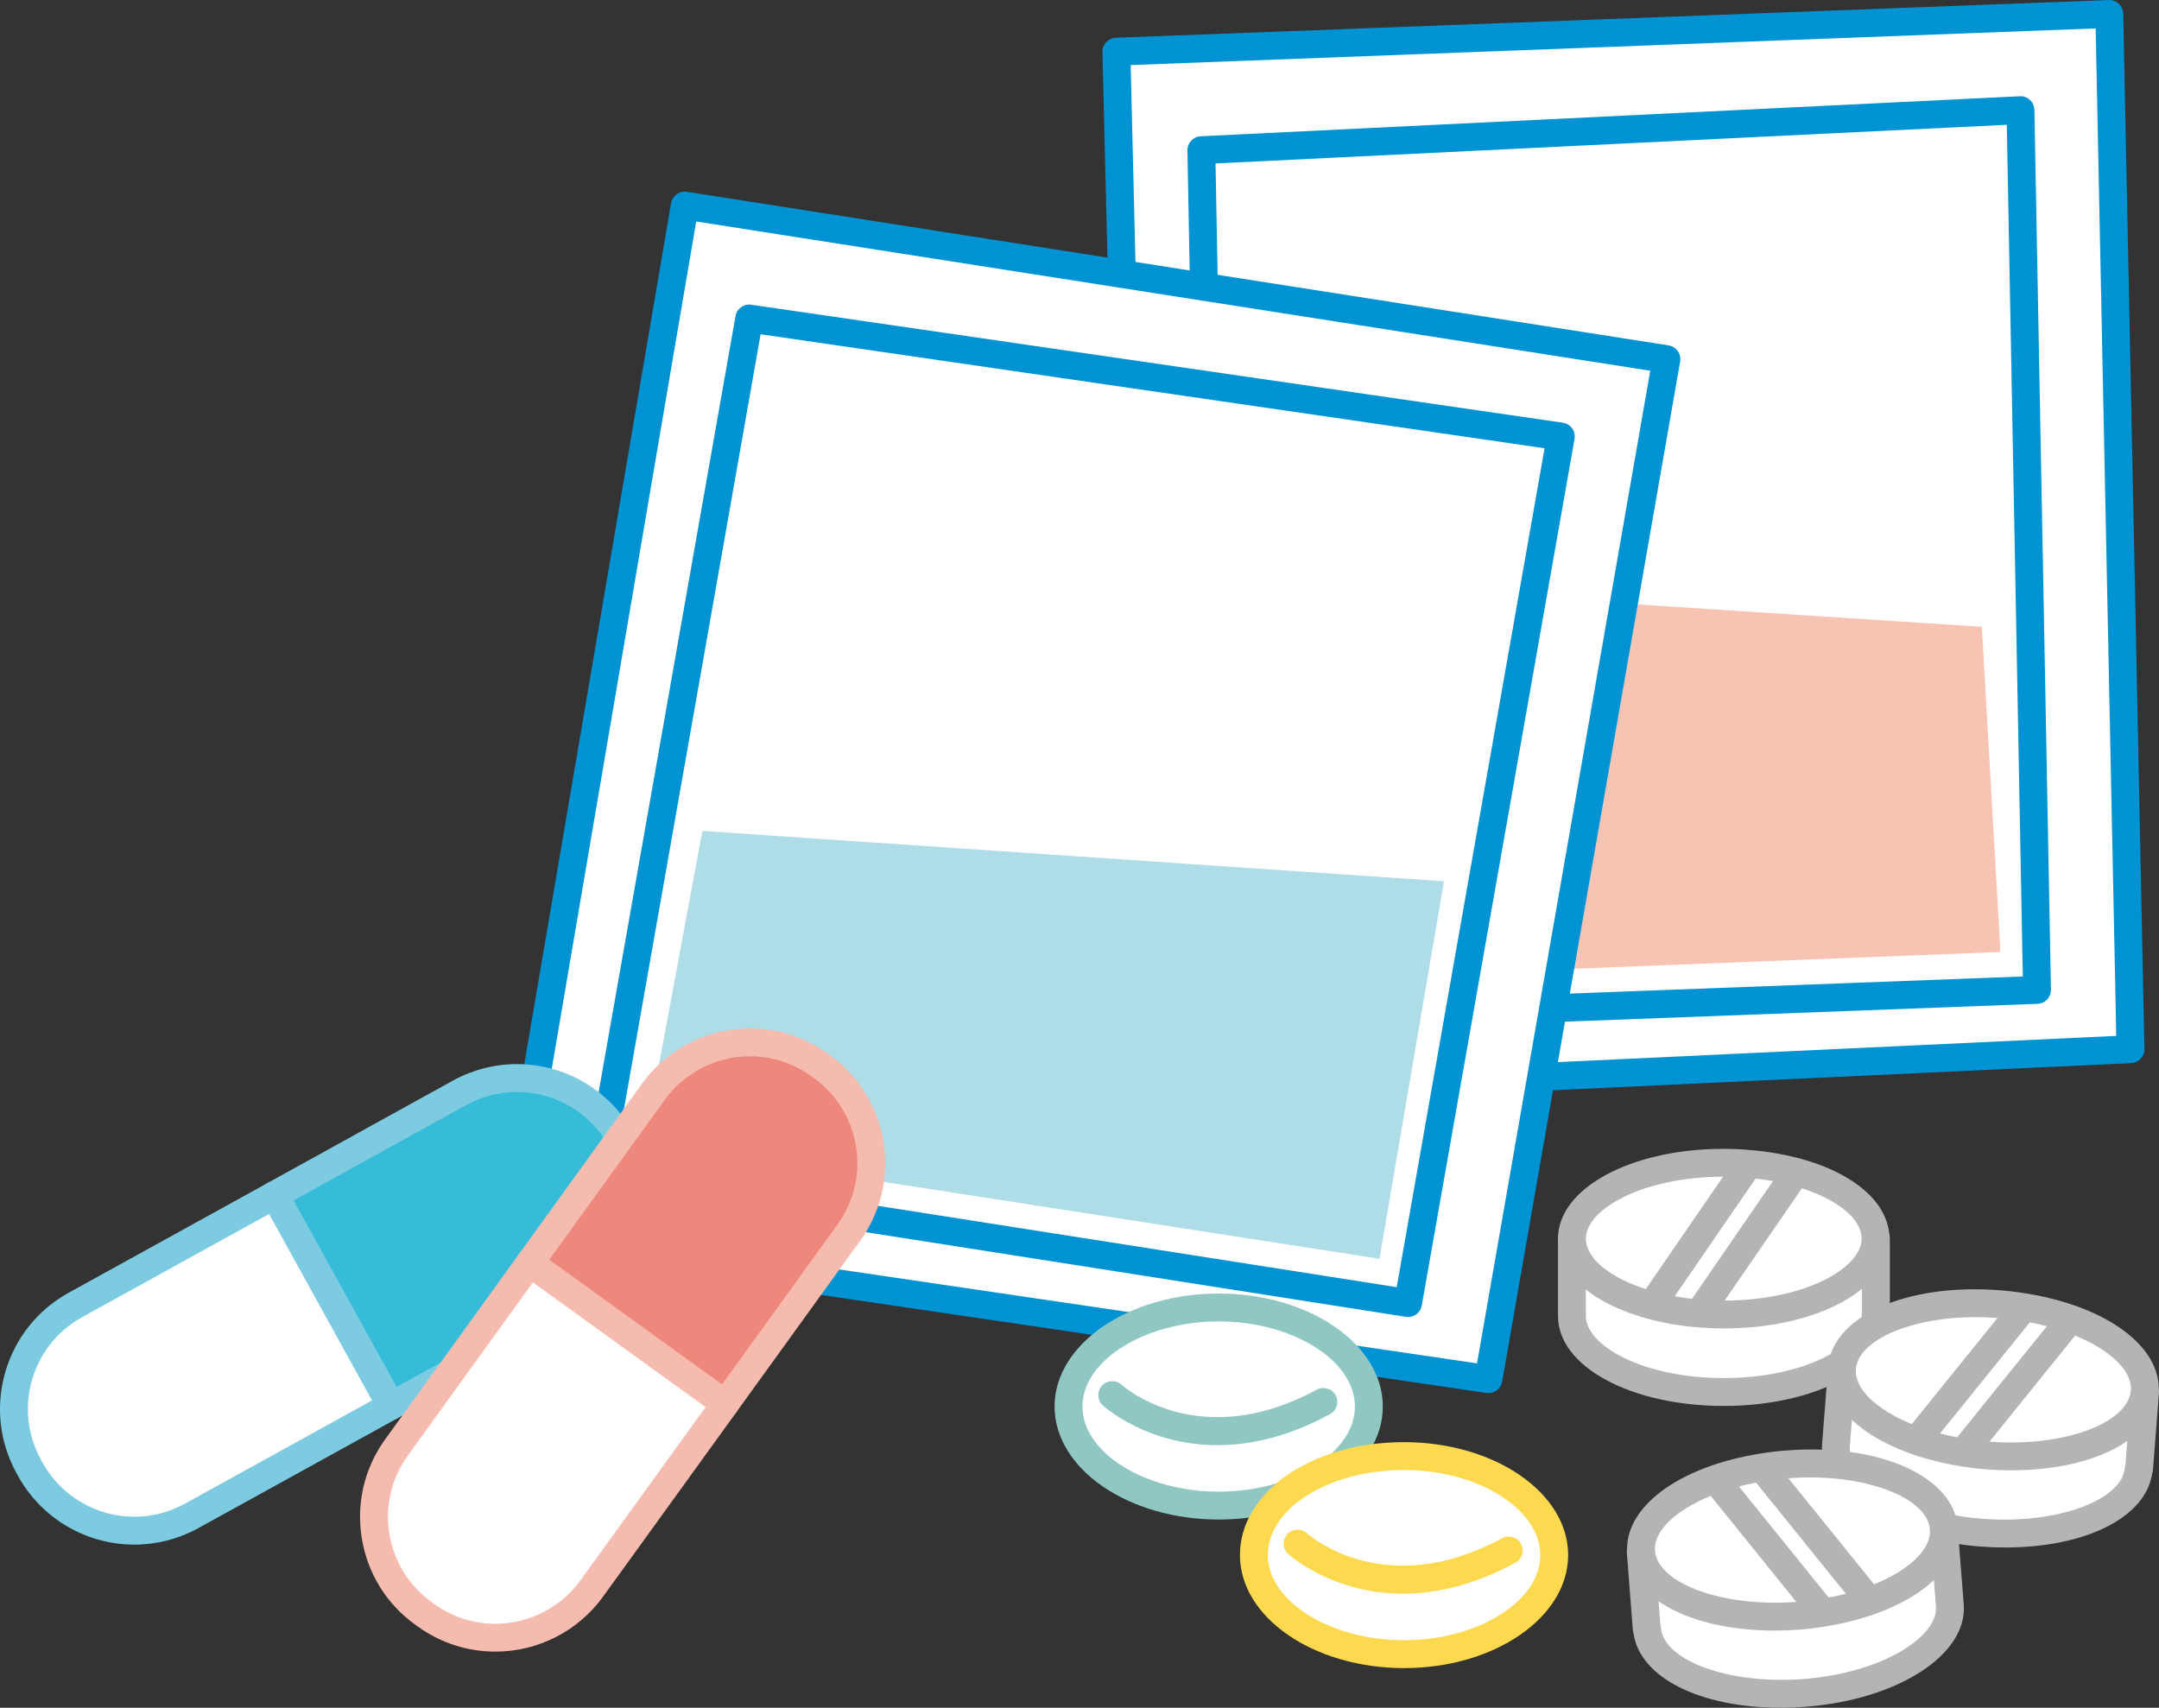 <?xml version="1.0" encoding="utf-8"?>
<!-- Generator: Adobe Illustrator 16.0.0, SVG Export Plug-In . SVG Version: 6.00 Build 0)  -->
<!DOCTYPE svg PUBLIC "-//W3C//DTD SVG 1.1//EN" "http://www.w3.org/Graphics/SVG/1.1/DTD/svg11.dtd">
<svg version="1.1" id="レイヤー_1" xmlns="http://www.w3.org/2000/svg" xmlns:xlink="http://www.w3.org/1999/xlink" x="0px"
	 y="0px" width="137.797px" height="109.009px" viewBox="0 0 137.797 109.009" style="enable-background:new 0 0 137.797 109.009;"
	 xml:space="preserve">
<rect x="0" y="0" width="137.797" height="109.009" fill="#333333" stroke="none"/>
<style type="text/css">
<![CDATA[
	.st0{fill:#7CCBE1;}
	.st1{fill:#AEDCE7;}
	.st2{fill:#B4B4B5;}
	.st3{fill:#EE887C;}
	.st4{fill:#F5BBAE;}
	.st5{fill:#F7C3B3;}
	.st6{fill:#90C7C2;}
	.st7{fill:#FDD94F;}
	.st8{fill:#FFFFFF;}
	.st9{fill:#36BBD8;}
	.st10{fill:#0093D4;}
]]>
</style>
<g>
	<g>
		<g>
			<polygon class="st8" points="71.251,3.3 72.877,69.936 135.977,66.971 134.625,0.892 			"/>
			<path class="st10" d="M72.877,70.825c-0.224,0-0.441-0.084-0.605-0.237c-0.176-0.163-0.277-0.392-0.284-0.632L70.362,3.321
				c-0.012-0.487,0.369-0.893,0.855-0.911l63.375-2.407c0.234-0.021,0.469,0.079,0.643,0.242s0.274,0.389,0.279,0.628l1.352,66.082
				c0.01,0.481-0.366,0.882-0.848,0.905l-63.099,2.963C72.906,70.825,72.891,70.825,72.877,70.825z M72.163,4.154l1.582,64.85
				l61.324-2.881l-1.314-64.309L72.163,4.154z"/>
		</g>
		<g>
			<polygon class="st8" points="76.676,9.586 77.71,65.163 130.01,63.188 128.954,7.032 			"/>
			<path class="st10" d="M77.71,66.051c-0.228,0-0.444-0.086-0.611-0.244c-0.174-0.164-0.272-0.391-0.278-0.629L75.787,9.604
				c-0.009-0.48,0.365-0.882,0.845-0.905l52.279-2.555c0.229-0.021,0.477,0.075,0.652,0.24c0.175,0.163,0.275,0.393,0.281,0.633
				L130.9,63.17c0.009,0.484-0.372,0.888-0.856,0.906l-52.3,1.975C77.733,66.051,77.721,66.051,77.71,66.051z M77.581,10.433
				l1.003,53.806l50.521-1.908l-1.022-54.366L77.581,10.433z"/>
		</g>
		<polygon class="st5" points="80.828,37.044 80.216,62.631 127.675,60.766 126.489,40.01 		"/>
	</g>
	<g>
		<g>
			<g>
				<g>
					<polygon class="st8" points="43.705,13.122 32.506,78.827 94.999,88.034 106.358,22.926 					"/>
					<path class="st10" d="M95,88.924c-0.044,0-0.087-0.004-0.133-0.008l-62.491-9.209c-0.237-0.035-0.45-0.166-0.591-0.357
						c-0.14-0.195-0.197-0.438-0.156-0.672l11.199-65.706c0.082-0.479,0.534-0.8,1.014-0.729l62.653,9.803
						c0.237,0.038,0.447,0.167,0.586,0.362c0.139,0.193,0.194,0.435,0.152,0.671L95.875,88.186
						C95.799,88.618,95.424,88.924,95,88.924z M33.535,78.081l60.736,8.947l11.056-63.363l-60.892-9.528L33.535,78.081z"/>
				</g>
				<g>
					<polygon class="st8" points="47.819,20.331 38.166,75.071 89.869,83.177 99.619,27.862 					"/>
					<path class="st10" d="M89.871,84.067c-0.048,0-0.093-0.004-0.14-0.011L38.028,75.95c-0.234-0.037-0.445-0.166-0.585-0.361
						c-0.139-0.195-0.194-0.438-0.152-0.672l9.653-54.739c0.082-0.473,0.525-0.803,1.003-0.726l51.8,7.531
						c0.237,0.034,0.451,0.165,0.593,0.359c0.141,0.194,0.196,0.439,0.154,0.675l-9.75,55.313
						C90.668,83.762,90.294,84.067,89.871,84.067z M39.201,74.333l49.943,7.83l9.438-53.55l-50.037-7.276L39.201,74.333z"/>
				</g>
				<polygon class="st1" points="44.829,53.04 41.111,73.069 88.043,80.35 92.161,56.252 				"/>
			</g>
		</g>
	</g>
	<g>
		<g>
			<g>
				<g>
					<path class="st8" d="M17.532,76.276L4.807,83.301c-3.67,2.023-4.997,6.637-2.975,10.304l0.103,0.187
						c2.023,3.662,6.638,4.994,10.303,2.968l12.725-7.022L17.532,76.276z"/>
					<path class="st0" d="M8.578,98.596L8.578,98.596c-3.087,0-5.931-1.678-7.422-4.373L1.051,94.03
						c-2.254-4.088-0.764-9.253,3.326-11.508l12.725-7.023c0.431-0.242,0.973-0.084,1.209,0.35l7.431,13.46
						c0.114,0.206,0.141,0.45,0.076,0.675c-0.066,0.229-0.219,0.42-0.426,0.532l-12.725,7.022C11.416,98.231,10,98.596,8.578,98.596
						z M17.183,77.485L5.237,84.079c-3.23,1.783-4.408,5.863-2.625,9.096l0.104,0.191c1.174,2.127,3.422,3.451,5.861,3.451l0,0
						c1.123,0,2.239-0.289,3.229-0.836l11.947-6.593L17.183,77.485z"/>
				</g>
			</g>
			<g>
				<path class="st9" d="M36.766,83.223c3.666-2.023,4.996-6.637,2.974-10.303l-0.104-0.188C37.614,69.065,33,67.737,29.333,69.76
					l-11.801,6.516l7.431,13.461L36.766,83.223z"/>
				<path class="st0" d="M24.963,90.626c-0.313,0-0.617-0.165-0.779-0.46l-7.431-13.461c-0.237-0.43-0.081-0.971,0.349-1.207
					l11.8-6.518c1.254-0.691,2.668-1.057,4.091-1.057c3.089,0,5.933,1.678,7.423,4.379l0.103,0.184
					c1.095,1.984,1.352,4.272,0.723,6.448c-0.627,2.175-2.063,3.974-4.045,5.065l-11.804,6.515
					C25.256,90.592,25.109,90.626,24.963,90.626z M18.741,76.625l6.571,11.902l11.023-6.084c1.566-0.863,2.7-2.284,3.196-4.004
					c0.495-1.717,0.293-3.525-0.57-5.09l-0.103-0.186c-1.178-2.137-3.426-3.462-5.866-3.462c-1.123,0-2.24,0.29-3.23,0.835
					L18.741,76.625z"/>
			</g>
		</g>
		<g>
			<g>
				<g>
					<path class="st8" d="M33.816,80.606l-8.509,11.781c-2.453,3.396-1.688,8.137,1.706,10.59l0.17,0.123
						c3.395,2.453,8.138,1.689,10.587-1.707l8.513-11.781L33.816,80.606z"/>
					<path class="st4" d="M31.618,105.426L31.618,105.426c-1.789,0-3.503-0.557-4.956-1.605l-0.171-0.123
						c-1.834-1.324-3.042-3.287-3.401-5.521c-0.36-2.234,0.171-4.475,1.497-6.309l8.509-11.783c0.138-0.191,0.347-0.318,0.579-0.355
						c0.232-0.041,0.472,0.019,0.662,0.156l12.468,9.006c0.19,0.137,0.32,0.346,0.357,0.58c0.036,0.232-0.02,0.471-0.158,0.662
						l-8.513,11.781C36.905,104.114,34.334,105.426,31.618,105.426z M34.016,81.848L26.028,92.91
						c-2.162,2.991-1.486,7.184,1.507,9.347l0.17,0.123c1.148,0.83,2.5,1.268,3.913,1.268l0,0c2.147,0,4.178-1.037,5.432-2.775
						l7.991-11.06L34.016,81.848z"/>
				</g>
			</g>
			<g>
				<path class="st3" d="M54.177,78.68c2.453-3.395,1.688-8.129-1.706-10.584l-0.174-0.125c-3.394-2.451-8.134-1.688-10.587,1.707
					l-7.895,10.928l12.467,9.006L54.177,78.68z"/>
				<path class="st4" d="M46.283,90.501c-0.186,0-0.368-0.06-0.521-0.169l-12.468-9.006c-0.19-0.137-0.319-0.346-0.357-0.58
					c-0.036-0.232,0.021-0.471,0.158-0.662l7.895-10.928c1.588-2.199,4.159-3.512,6.874-3.512c1.789,0,3.502,0.555,4.955,1.605
					l0.168,0.121c3.792,2.742,4.646,8.047,1.911,11.83l-7.895,10.932c-0.138,0.19-0.346,0.32-0.579,0.356
					C46.377,90.499,46.331,90.501,46.283,90.501z M35.058,80.407l11.024,7.963l7.374-10.21c2.16-2.989,1.484-7.181-1.506-9.343
					l-0.168-0.119c-1.154-0.836-2.507-1.273-3.919-1.273c-2.146,0-4.178,1.037-5.433,2.775L35.058,80.407z"/>
			</g>
		</g>
	</g>
	<g>
		<g>
			<g>
				<ellipse class="st8" cx="77.782" cy="89.782" rx="9.585" ry="6.324"/>
				<path class="st6" d="M77.783,96.995c-5.775,0-10.476-3.236-10.476-7.213s4.7-7.213,10.476-7.213
					c5.774,0,10.474,3.236,10.474,7.213S83.557,96.995,77.783,96.995z M77.783,84.348c-4.714,0-8.696,2.488-8.696,5.434
					c0,2.947,3.982,5.434,8.696,5.434c4.712,0,8.694-2.486,8.694-5.434C86.477,86.836,82.495,84.348,77.783,84.348z"/>
			</g>
			<path class="st6" d="M77.708,92.249c-4.449,0-7.158-2.393-7.321-2.541c-0.363-0.328-0.39-0.888-0.062-1.252
				c0.329-0.363,0.891-0.393,1.256-0.066c0.2,0.178,5.015,4.355,12.459,0.316c0.425-0.231,0.969-0.074,1.205,0.357
				c0.234,0.431,0.075,0.971-0.358,1.206C82.177,91.739,79.757,92.249,77.708,92.249z"/>
		</g>
		<g>
			<g>
				<ellipse class="st8" cx="89.612" cy="99.264" rx="9.583" ry="6.324"/>
				<path class="st7" d="M89.611,106.478c-5.774,0-10.472-3.237-10.472-7.214c0-4.043,4.601-7.209,10.472-7.209
					c5.775,0,10.475,3.234,10.475,7.209C100.085,103.241,95.386,106.478,89.611,106.478z M89.611,93.834
					c-4.792,0-8.692,2.436-8.692,5.43c0,2.947,3.98,5.436,8.692,5.436c4.714,0,8.696-2.488,8.696-5.436
					C98.307,96.322,94.325,93.834,89.611,93.834z"/>
			</g>
			<path class="st7" d="M89.536,101.727c-4.446,0-7.157-2.39-7.318-2.537c-0.363-0.329-0.389-0.889-0.062-1.254
				c0.326-0.361,0.888-0.395,1.257-0.066c0.199,0.178,5.008,4.352,12.458,0.318c0.426-0.231,0.969-0.076,1.205,0.357
				c0.234,0.434,0.074,0.971-0.357,1.205C94.006,101.221,91.586,101.727,89.536,101.727z"/>
		</g>
	</g>
	<g>
		<g>
			<g>
				<path class="st8" d="M110.063,79.067h-0.073h-9.662v4.939c0,2.678,4.336,4.846,9.687,4.846c5.354,0,9.691-2.168,9.691-4.846
					h0.022v-4.939H110.063z"/>
				<path class="st2" d="M110.014,89.743c-5.932,0-10.576-2.52-10.576-5.736v-4.939c0-0.492,0.397-0.891,0.89-0.891h19.4
					c0.491,0,0.89,0.398,0.89,0.891v4.939c0,0.08-0.012,0.156-0.032,0.232C120.369,87.342,115.803,89.743,110.014,89.743z
					 M101.217,79.956v4.051c0,1.869,3.612,3.957,8.797,3.957c5.187,0,8.802-2.088,8.802-3.957c0-0.069,0.007-0.136,0.022-0.201
					v-3.85H101.217z"/>
			</g>
			<g>
				<path class="st8" d="M111.616,74.292l-6.207,9.031L111.616,74.292c-0.521-0.045-1.052-0.07-1.602-0.07
					c-5.351,0-9.687,2.17-9.687,4.846c0,2.4,3.506,4.391,8.102,4.773l6.192-9.006l-6.192,9.006c0.518,0.039,1.047,0.068,1.585,0.068
					c5.354,0,9.691-2.166,9.691-4.842C119.706,76.663,116.203,74.676,111.616,74.292z"/>
				<path class="st2" d="M110.014,84.797c-0.561,0-1.113-0.029-1.652-0.07c-0.003,0-0.007,0-0.007,0
					c-1.114-0.092-2.184-0.277-3.18-0.547c-3.593-0.973-5.737-2.885-5.737-5.113c0-3.215,4.645-5.735,10.576-5.735
					c0.573,0,1.129,0.028,1.675,0.075c0,0,0,0,0.002,0c5.241,0.438,8.903,2.766,8.903,5.66
					C120.594,82.282,115.947,84.797,110.014,84.797z M115.002,75.852l-4.927,7.166c5.154-0.014,8.74-2.09,8.74-3.951
					C118.816,77.797,117.29,76.588,115.002,75.852z M106.887,82.743c0.361,0.066,0.729,0.12,1.106,0.162l5.166-7.514
					c-0.36-0.064-0.729-0.119-1.108-0.162L106.887,82.743z M109.974,75.111c-5.163,0.011-8.757,2.089-8.757,3.956
					c0,1.232,1.48,2.465,3.825,3.219L109.974,75.111z"/>
			</g>
		</g>
		<g>
			<g>
				<path class="st8" d="M127.273,88.077H127.2l-9.636-0.748l-0.384,4.928c-0.204,2.668,3.953,5.163,9.288,5.577
					c5.337,0.411,9.827-1.415,10.033-4.081l0.025-0.002l0.38-4.928L127.273,88.077z"/>
				<path class="st2" d="M127.959,98.78L127.959,98.78c-0.51,0-1.031-0.02-1.56-0.061c-5.914-0.457-10.353-3.328-10.105-6.531
					l0.384-4.928c0.037-0.49,0.473-0.89,0.956-0.816l19.343,1.494c0.488,0.036,0.854,0.465,0.817,0.953l-0.381,4.926
					c-0.005,0.087-0.024,0.168-0.053,0.242C136.948,96.852,133.139,98.78,127.959,98.78z M118.383,88.285l-0.317,4.04
					c-0.142,1.863,3.302,4.221,8.472,4.622c4.768,0.366,8.917-1.193,9.077-3.262c0.006-0.073,0.02-0.146,0.042-0.212l0.295-3.832
					L118.383,88.285z"/>
			</g>
			<g>
				<path class="st8" d="M129.187,83.44l-6.886,8.523L129.187,83.44c-0.517-0.084-1.044-0.15-1.59-0.193
					c-5.337-0.414-9.828,1.414-10.033,4.082c-0.188,2.397,3.157,4.65,7.713,5.387l6.865-8.502l-6.865,8.502
					c0.509,0.08,1.033,0.152,1.571,0.189c5.338,0.415,9.83-1.413,10.036-4.082C137.069,86.43,133.734,84.174,129.187,83.44z"/>
				<path class="st2" d="M128.345,93.854L128.345,93.854c-0.512,0-1.035-0.02-1.566-0.062c-0.558-0.037-1.108-0.113-1.641-0.197
					c-0.003,0-0.003,0-0.005-0.002c-5.204-0.84-8.683-3.443-8.455-6.332c0.247-3.201,4.918-5.372,10.989-4.899
					c0.57,0.046,1.123,0.114,1.663,0.204c5.193,0.836,8.662,3.439,8.44,6.326C137.545,91.813,133.668,93.854,128.345,93.854z
					 M126.977,92.024c4.823,0.361,8.86-1.208,9.022-3.27c0.097-1.267-1.332-2.59-3.556-3.502L126.977,92.024z M123.821,91.5
					c0.353,0.092,0.72,0.176,1.092,0.246l5.729-7.091c-0.353-0.093-0.718-0.175-1.091-0.247L123.821,91.5z M126.101,84.077
					c-4.146,0-7.507,1.459-7.65,3.32c-0.1,1.27,1.335,2.594,3.565,3.506l5.47-6.771C127.02,84.094,126.555,84.077,126.101,84.077z"
					/>
			</g>
		</g>
		<g>
			<g>
				<path class="st8" d="M114.355,98.305h0.073l9.636-0.747l0.384,4.927c0.205,2.668-3.953,5.164-9.288,5.578
					c-5.337,0.411-9.828-1.416-10.032-4.082l-0.026-0.002l-0.381-4.927L114.355,98.305z"/>
				<path class="st2" d="M113.667,109.009c-5.186,0-8.997-1.933-9.402-4.729c-0.027-0.074-0.045-0.15-0.05-0.232l-0.381-4.928
					c-0.038-0.488,0.328-0.916,0.816-0.953l19.343-1.494c0.488-0.072,0.919,0.326,0.956,0.816l0.385,4.928
					c0.246,3.205-4.192,6.075-10.104,6.531C114.7,108.989,114.179,109.009,113.667,109.009z M105.973,103.708
					c0.021,0.066,0.034,0.134,0.04,0.206c0.16,2.068,4.293,3.623,9.079,3.262c5.168-0.402,8.611-2.76,8.47-4.623l-0.316-4.039
					l-17.569,1.356L105.973,103.708z"/>
			</g>
			<g>
				<path class="st8" d="M112.441,93.67l6.886,8.523L112.441,93.67c0.516-0.085,1.045-0.151,1.59-0.195
					c5.337-0.412,9.828,1.414,10.033,4.083c0.188,2.397-3.157,4.651-7.712,5.386l-6.866-8.502l6.866,8.502
					c-0.51,0.082-1.034,0.154-1.573,0.191c-5.336,0.414-9.829-1.414-10.035-4.083C104.559,96.659,107.895,94.404,112.441,93.67z"/>
				<path class="st2" d="M113.284,104.083c-5.324,0-9.201-2.042-9.427-4.962c-0.222-2.889,3.247-5.492,8.44-6.328
					c0.54-0.089,1.093-0.158,1.663-0.203c6.089-0.481,10.742,1.699,10.989,4.9c0.228,2.887-3.25,5.492-8.455,6.33
					c-0.003,0-0.003,0.002-0.003,0.002c-0.533,0.086-1.083,0.16-1.649,0.201C114.318,104.063,113.794,104.083,113.284,104.083z
					 M109.184,95.483c-2.224,0.912-3.651,2.234-3.555,3.502c0.161,2.061,4.244,3.625,9.021,3.268L109.184,95.483z M110.987,94.885
					l5.729,7.091c0.373-0.071,0.739-0.155,1.093-0.247l-5.729-7.09C111.705,94.709,111.34,94.793,110.987,94.885z M114.142,94.36
					l5.471,6.771c2.23-0.912,3.664-2.234,3.564-3.504C123.017,95.563,118.901,93.991,114.142,94.36z"/>
			</g>
		</g>
	</g>
</g>
<g>
</g>
<g>
</g>
<g>
</g>
<g>
</g>
<g>
</g>
<g>
</g>
<g>
</g>
<g>
</g>
<g>
</g>
<g>
</g>
<g>
</g>
<g>
</g>
<g>
</g>
<g>
</g>
<g>
</g>
</svg>
